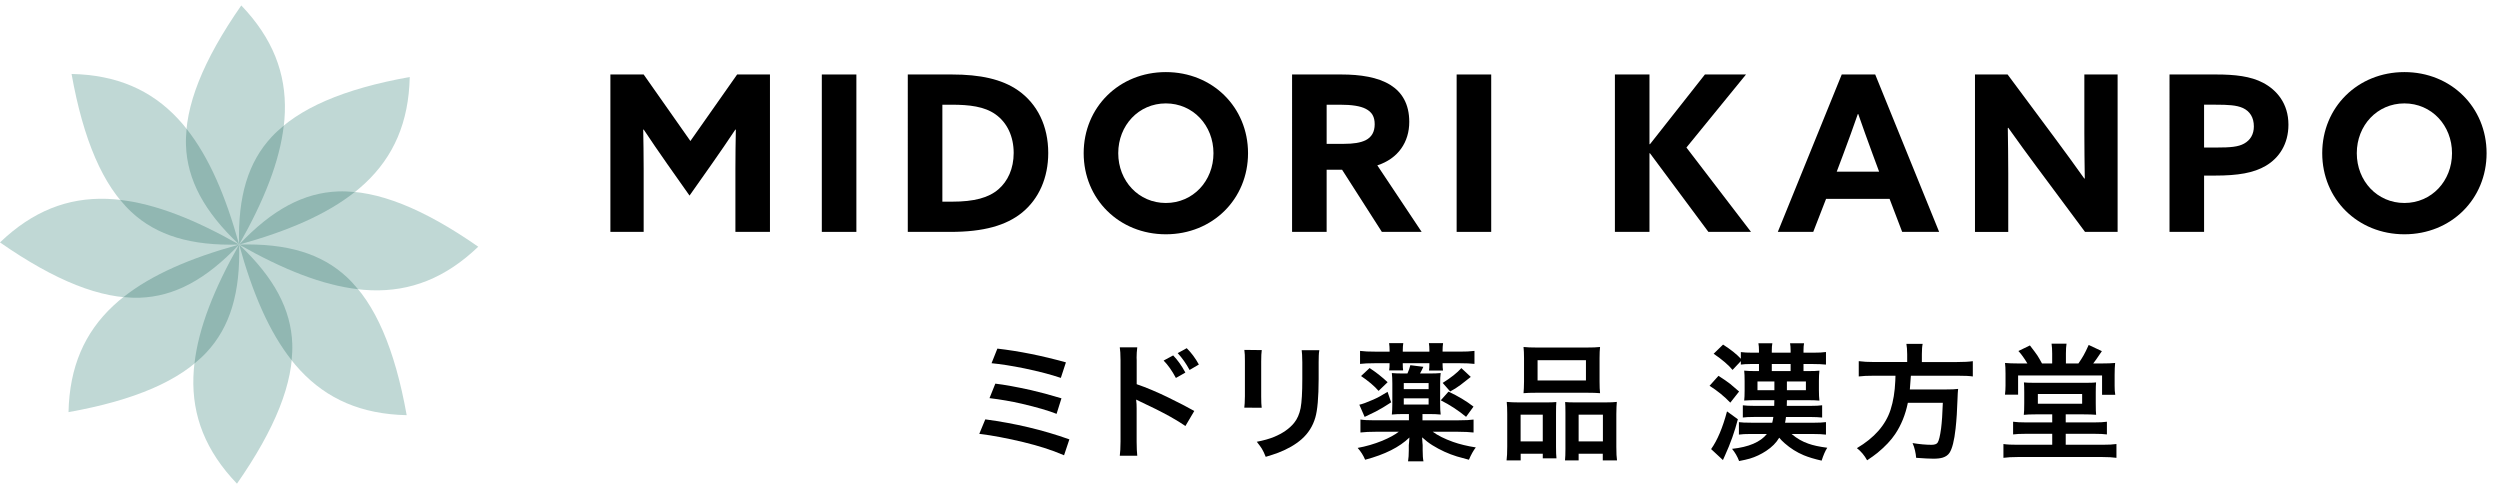 <?xml version="1.0" encoding="UTF-8"?><svg xmlns="http://www.w3.org/2000/svg" width="276" height="54" viewBox="0 0 276 54"><path d="m73.604,18.016c-.864-1.224-1.729-2.497-2.544-3.721l-.049.024c.024,1.248.049,2.88.049,4.32v6.96h-3.673V8.223h3.673l5.16,7.345,5.16-7.345h3.624v17.377h-3.815v-6.96c0-1.44.023-3.072.048-4.32l-.048-.024c-.816,1.224-1.681,2.497-2.545,3.721l-2.52,3.576-2.521-3.576Z"/><path d="m90.728,8.223h3.816v17.377h-3.816V8.223Z"/><path d="m100.22,8.223h4.873c3.096,0,5.496.504,7.296,1.752,2.137,1.488,3.337,3.937,3.337,6.913,0,2.736-1.032,5.064-2.881,6.577-1.776,1.44-4.272,2.136-7.921,2.136h-4.704V8.223Zm4.873,14.041c2.472,0,4.056-.432,5.136-1.368,1.032-.888,1.681-2.28,1.681-4.008,0-1.824-.721-3.36-2.017-4.272-1.224-.864-2.88-1.056-4.824-1.056h-1.032v10.705h1.057Z"/><path d="m119.638,16.912c0-5.064,3.912-8.953,9.072-8.953s9.073,3.888,9.073,8.953-3.913,8.953-9.073,8.953-9.072-3.888-9.072-8.953Zm14.329,0c0-3.072-2.257-5.496-5.257-5.496s-5.256,2.424-5.256,5.496,2.256,5.497,5.256,5.497,5.257-2.424,5.257-5.497Z"/><path d="m142.646,8.223h5.448c2.064,0,4.009.288,5.4,1.152,1.272.792,2.089,2.088,2.089,4.081,0,2.232-1.225,4.056-3.528,4.8l4.896,7.345h-4.393l-4.393-6.865h-1.704v6.865h-3.816V8.223Zm5.736,7.657c1.032,0,1.824-.12,2.4-.408.648-.336.984-.912.984-1.752,0-.816-.288-1.344-.984-1.704-.6-.312-1.536-.456-2.856-.456h-1.464v4.32h1.92Z"/><path d="m160.813,8.223h3.816v17.377h-3.816V8.223Z"/><path d="m178.286,8.223h3.816v7.681l.048.024,6.073-7.705h4.536l-6.577,8.064,7.129,9.313h-4.704l-6.457-8.689-.048.024v8.665h-3.816V8.223Z"/><path d="m203.328,8.223h3.696l7.057,17.377h-4.081l-1.392-3.648h-7.009l-1.416,3.648h-3.912l7.057-17.377Zm-.553,10.729h4.681l-.72-1.944c-.504-1.368-1.128-3.096-1.584-4.417h-.049c-.456,1.32-1.08,3.048-1.632,4.513l-.696,1.848Z"/><path d="m224.975,18.592c-1.128-1.512-2.184-2.976-3.264-4.488l-.049.024c.024,1.656.049,3.336.049,5.017v6.457h-3.673V8.223h3.601l5.208,7.008c1.129,1.512,2.185,2.977,3.265,4.489l.048-.024c-.023-1.656-.048-3.336-.048-5.017v-6.457h3.672v17.377h-3.6l-5.209-7.009Z"/><path d="m239.514,8.223h5.16c2.064,0,3.793.192,5.161.912,1.512.792,2.808,2.28,2.808,4.632,0,2.136-1.031,3.672-2.496,4.536-1.344.792-3.072,1.081-5.616,1.081h-1.2v6.216h-3.816V8.223Zm5.209,8.064c1.512,0,2.376-.072,3.023-.432.696-.384,1.08-1.032,1.08-1.896,0-.984-.432-1.68-1.224-2.04-.696-.312-1.632-.36-2.977-.36h-1.296v4.728h1.393Z"/><path d="m256.374,16.912c0-5.064,3.912-8.953,9.072-8.953s9.073,3.888,9.073,8.953-3.913,8.953-9.073,8.953-9.072-3.888-9.072-8.953Zm14.329,0c0-3.072-2.257-5.496-5.257-5.496s-5.256,2.424-5.256,5.496,2.256,5.497,5.256,5.497,5.257-2.424,5.257-5.497Z"/><path d="m108.113,47.898l.663-1.6c3.29.438,6.385,1.173,9.283,2.208l-.588,1.757c-.725-.314-1.468-.591-2.229-.827-1.427-.447-3.044-.841-4.854-1.183-.729-.142-1.488-.26-2.276-.355Zm1.128-3.944l.643-1.6c1.003.118,2.311.355,3.924.711.962.219,2.087.521,3.377.909l-.54,1.716c-.88-.352-2.162-.725-3.849-1.121-1.13-.26-2.315-.465-3.555-.615Zm.226-3.855l.643-1.613c2.406.277,4.929.783,7.567,1.518l-.561,1.716c-1.112-.374-2.456-.725-4.033-1.053-1.399-.283-2.604-.472-3.616-.567Z"/><path d="m125.553,50.312h-1.928c.05-.342.077-.864.082-1.565v-8.969c-.005-.67-.032-1.146-.082-1.429h1.928c-.027.205-.046.398-.055.581-.019.446-.021.725-.007.834v2.652c1.075.369,2.244.861,3.507,1.477,1.13.551,2.08,1.043,2.851,1.477l-.978,1.661c-.433-.301-.984-.641-1.654-1.019-1.034-.57-2.135-1.124-3.302-1.661-.228-.105-.39-.185-.485-.239.041.351.06.67.055.957v3.691c.005.684.027,1.201.068,1.552Zm2.912-10.507l1.053-.567c.497.515.945,1.146,1.347,1.894l-1.046.595c-.424-.798-.875-1.438-1.354-1.921Zm3.89.438l-1.025.602c-.378-.702-.815-1.322-1.312-1.859l.998-.547c.52.52.966,1.121,1.34,1.805Z"/><path d="m137.377,38.629l1.921.021c-.041.277-.062.697-.062,1.258v3.862c0,.564.019.979.055,1.244l-1.921-.007c.036-.237.06-.659.068-1.265v-3.89c.005-.511-.016-.919-.062-1.224Zm6.33.034h1.948c-.036.2-.057.398-.062.595-.005.219-.009.455-.014.711v1.88c-.005,2.023-.128,3.44-.369,4.252-.273.947-.781,1.747-1.524,2.399-.675.588-1.533,1.082-2.577,1.483-.364.137-.822.287-1.374.451-.137-.355-.278-.654-.424-.896-.096-.16-.282-.415-.561-.766.771-.15,1.408-.331,1.914-.54.952-.396,1.687-.909,2.201-1.538.351-.429.593-.978.725-1.647.123-.652.185-1.721.185-3.206v-1.853c-.009-.661-.032-1.104-.068-1.326Z"/><path d="m157.041,45.711v.69h4.006c.725,0,1.27-.027,1.635-.082v1.429c-.43-.051-1-.078-1.717-.082h-2.789c.543.405,1.291.779,2.242,1.121.721.255,1.557.458,2.51.608-.27.347-.521.8-.76,1.36-.506-.128-.945-.248-1.318-.362-.939-.287-1.846-.702-2.721-1.244-.379-.237-.754-.526-1.129-.868.02.187.029.373.035.561l.027.294v.574c0,.533.029.938.088,1.217h-1.701c.055-.333.082-.74.082-1.224v-.561l.033-.335c.006-.142.016-.311.035-.506-1.09,1.062-2.719,1.88-4.888,2.454-.2-.479-.477-.914-.827-1.306.93-.169,1.832-.431,2.707-.786.798-.333,1.408-.666,1.833-.998h-2.516c-.692,0-1.265.027-1.716.082v-1.429c.333.055.848.082,1.545.082h3.808v-.69h-.656c-.461,0-.871.018-1.231.055.036-.292.055-.695.055-1.21v-2.215c0-.447-.019-.832-.055-1.155.301.031.719.048,1.258.048h.465c.131-.283.238-.588.32-.916l1.436.178c-.109.25-.232.496-.369.738h1.039c.516,0,.93-.017,1.244-.048-.041.291-.061.686-.061,1.183v2.201c0,.51.02.909.061,1.196-.355-.037-.77-.055-1.244-.055h-.766Zm-3.855-2.454l.396,1.162c-.62.41-1.185.747-1.695,1.012-.241.123-.651.321-1.23.595l-.588-1.347c.319-.064.832-.251,1.538-.561.474-.205,1-.492,1.579-.861Zm.226-4.437v-.123c0-.306-.019-.577-.055-.813h1.565c-.035.209-.055.479-.055.807v.13h2.939v-.13c0-.328-.018-.598-.055-.807h1.566c-.037.246-.055.517-.055.813v.123h1.846c.674.004,1.232-.023,1.674-.082v1.436c-.404-.051-.947-.075-1.627-.075h-1.893v.082c0,.269.016.51.047.725h-1.545c.027-.191.041-.424.041-.697v-.109h-2.939v.096c0,.282.014.515.041.697h-1.544c.036-.232.053-.497.048-.793h-1.641c-.688,0-1.229.024-1.62.075v-1.436c.438.059.991.086,1.661.082h1.6Zm-3.151,2.693l.943-.882c.328.214.663.453,1.005.718.396.314.725.597.984.848l-.998.957c-.214-.251-.494-.524-.841-.82-.392-.324-.757-.598-1.094-.82Zm4.716,1.449h2.742v-.67h-2.742v.67Zm0,1.012v.684h2.742v-.684h-2.742Zm4.936-.738c1.059.492,1.979,1.043,2.762,1.654l-.82,1.128c-.852-.707-1.783-1.315-2.795-1.825l.854-.957Zm1.422-2.598l1.039.971c-.473.378-.85.672-1.127.882-.393.291-.775.533-1.148.725l-.828-.943c.916-.574,1.605-1.119,2.064-1.634Z"/><path d="m166.344,44.371c.375.036.828.055,1.361.055h3.068c.416,0,.764-.014,1.047-.041-.023.214-.035.619-.035,1.217v3.732c0,.569.016.991.049,1.265h-1.512v-.506h-2.439v.738h-1.559c.049-.36.074-.868.074-1.524v-3.603c0-.538-.018-.982-.055-1.333Zm1.531,1.408v2.953h2.447v-2.953h-2.447Zm.322-7.472c.336.041.865.062,1.586.062h5.277c.746,0,1.275-.021,1.586-.062-.037.31-.055.718-.055,1.224v2.591c0,.542.018.971.055,1.285-.328-.032-.809-.048-1.443-.048h-5.557c-.648,0-1.131.016-1.449.048.031-.311.049-.736.055-1.278v-2.591c0-.497-.02-.907-.055-1.23Zm1.551,1.456v2.242h5.34v-2.242h-5.34Zm8.75,4.607c-.031.31-.049.756-.055,1.34v3.603c0,.702.025,1.208.076,1.518h-1.572v-.738h-2.666v.738h-1.504c.031-.31.047-.731.047-1.265v-4.04c0-.543-.012-.923-.033-1.142.273.027.621.041,1.045.041h3.412c.547,0,.963-.019,1.25-.055Zm-4.217,1.408v2.953h2.68v-2.953h-2.68Z"/><path d="m189.719,41.493c.533.337.963.631,1.285.882.201.159.531.441.992.848l-.971,1.23c-.676-.707-1.438-1.326-2.291-1.859l.984-1.101Zm2.141,4.792c-.342,1.34-.816,2.673-1.422,3.999-.092.21-.166.378-.227.506l-1.305-1.21c.691-.971,1.277-2.358,1.756-4.163l1.197.868Zm4.566,2.037c-.32.551-.803,1.039-1.449,1.463-.57.374-1.164.654-1.785.841-.314.091-.713.183-1.195.273-.188-.497-.447-.945-.779-1.347,1.84-.196,3.123-.743,3.848-1.641h-1.797c-.547,0-.979.022-1.293.068v-1.374c.252.041.713.062,1.389.062h2.289c.055-.215.096-.427.123-.636h-2.078c-.582,0-1.014.021-1.291.062v-1.347c.301.041.744.062,1.332.062h2.133c.01-.229.014-.438.014-.629h-2.051c-.496,0-.922.014-1.277.041.031-.265.047-.634.047-1.107v-1.025c0-.506-.016-.896-.047-1.169.305.031.701.048,1.189.048h.443v-.779h-.943c-.404,0-.758.021-1.059.062v-.383l-.916.971c-.438-.538-1.133-1.133-2.086-1.784l1.039-1.012c.857.547,1.512,1.068,1.963,1.565v-.738c.318.045.752.068,1.299.068h.703v-.232c0-.324-.02-.593-.061-.807h1.537c-.041.2-.061.472-.061.813v.226h2.078v-.232c0-.333-.021-.602-.062-.807h1.545c-.041.191-.061.462-.061.813v.226h1.059c.625,0,1.1-.025,1.422-.075v1.388c-.387-.041-.859-.062-1.414-.062h-1.066v.779h.52c.582,0,.996-.017,1.236-.048-.035.31-.055.681-.055,1.114v1.06c0,.446.02.824.055,1.135-.309-.032-.74-.048-1.291-.048h-2.297c0,.219-.006.428-.014.629h2.516c.646,0,1.109-.023,1.387-.068v1.354c-.328-.037-.793-.058-1.395-.062h-2.598c-.031.273-.066.485-.102.636h3.131c.596,0,1.059-.023,1.387-.068v1.381c-.359-.046-.824-.068-1.395-.068h-2.398l.033.027c.566.474,1.172.82,1.818,1.039.512.187,1.205.337,2.086.451-.215.323-.422.798-.623,1.422-.773-.173-1.434-.371-1.975-.595-.762-.319-1.461-.759-2.1-1.319-.24-.21-.443-.415-.607-.615Zm-.533-6.207h-1.867v.964h1.867v-.964Zm1.791-1.148v-.779h-2.078v.779h2.078Zm-.41,1.148v.964h2.098v-.964h-2.098Z"/><path d="m210.553,39.969v-.854c-.004-.492-.033-.878-.088-1.155h1.797c-.059.255-.088.64-.088,1.155v.854h3.861c.762,0,1.35-.032,1.764-.096v1.688c-.342-.055-.914-.082-1.715-.082h-5.121l-.014.144c-.041.643-.074,1.101-.102,1.374h3.883c.697,0,1.18-.021,1.449-.062-.006.068-.01.113-.014.137-.02.132-.037.455-.055.971-.037,1.217-.107,2.308-.213,3.274-.145,1.321-.369,2.212-.67,2.673-.164.246-.41.422-.738.526-.254.082-.604.123-1.045.123-.402,0-1.035-.032-1.9-.096-.02-.26-.062-.535-.131-.827-.062-.278-.152-.545-.266-.8.787.127,1.484.191,2.092.191.336,0,.561-.078.67-.232.145-.21.275-.738.389-1.586.088-.684.15-1.625.191-2.823h-3.861c-.266,1.308-.732,2.461-1.402,3.459-.451.679-1.102,1.369-1.955,2.071-.305.246-.686.52-1.141.82-.297-.542-.672-.989-1.129-1.34,1.934-1.14,3.172-2.555,3.719-4.245.297-.921.471-1.979.52-3.172.01-.219.016-.413.021-.581h-2.297c-.766,0-1.352.027-1.758.082v-1.688c.451.063,1.035.096,1.75.096h3.596Z"/><path d="m226.566,45.745h-1.797c-.611,0-1.059.018-1.34.055.031-.242.047-.673.047-1.292v-1.224c0-.488-.012-.844-.033-1.066.24.027.559.041.949.041h6.111c.402,0,.703-.014.902-.041-.021.246-.033.615-.033,1.107v1.183c0,.665.014,1.094.041,1.285-.342-.032-.809-.048-1.402-.048h-1.955v.889h3.139c.602,0,1.07-.025,1.408-.075v1.401c-.334-.046-.803-.068-1.408-.068h-3.139v1.21h4.041c.688,0,1.207-.027,1.559-.082v1.524c-.416-.06-.936-.089-1.559-.089h-9.332c-.637,0-1.166.029-1.586.089v-1.524c.389.059.916.086,1.586.082h3.801v-1.21h-2.898c-.619,0-1.094.022-1.422.068v-1.401c.361.05.834.075,1.422.075h2.898v-.889Zm-.006-5.619v-1.094c0-.438-.023-.803-.068-1.094h1.654c-.047.291-.068.656-.068,1.094v1.094h1.381c.236-.342.426-.639.566-.889.164-.287.354-.673.568-1.155l1.455.684c-.117.159-.326.462-.621.909-.064.1-.176.25-.336.451h.924c.633,0,1.133-.019,1.496-.055-.035.364-.055.802-.055,1.312v1.217c-.004.369.02.697.068.984h-1.455v-2.133h-9.27v2.119h-1.449c.041-.328.061-.663.061-1.005v-1.333c0-.479-.018-.866-.055-1.162.369.036.854.055,1.449.055h1.02c-.355-.593-.686-1.051-.992-1.374l1.271-.615c.393.506.668.877.828,1.114.131.205.301.496.506.875h1.121Zm-1.58,3.37v1.08h4.889v-1.08h-4.889Z"/><path d="m20.532,16.03c.133,3.822,2.002,7.321,5.868,10.97,6.222-10.965,7.158-19.175.238-26.399-4.255,6.109-6.254,11.16-6.106,15.429Z" fill="#c0d8d5"/><path d="m30.007,15.094c-2.608,2.796-3.761,6.592-3.608,11.906,12.154-3.353,18.62-8.497,18.836-18.499-7.328,1.311-12.313,3.469-15.227,6.593Z" fill="#c0d8d5"/><path d="m37.369,21.132c-3.822.133-7.321,2.002-10.97,5.867,10.965,6.223,19.175,7.158,26.399.238-6.109-4.255-11.16-6.254-15.429-6.106Z" fill="#c0d8d5"/><path d="m38.305,30.608c-2.796-2.609-6.592-3.761-11.906-3.608,3.353,12.154,8.498,18.621,18.499,18.835-1.311-7.328-3.469-12.313-6.593-15.227Z" fill="#c0d8d5"/><path d="m32.267,37.97c-.132-3.822-2.002-7.321-5.867-10.971-6.223,10.965-7.158,19.175-.238,26.399,4.255-6.109,6.253-11.16,6.106-15.429Z" fill="#c0d8d5"/><path d="m22.791,38.906c2.609-2.796,3.761-6.592,3.608-11.906-12.154,3.353-18.62,8.497-18.835,18.499,7.328-1.311,12.313-3.469,15.227-6.593Z" fill="#c0d8d5"/><path d="m15.429,32.868c3.822-.133,7.321-2.002,10.97-5.868-10.965-6.223-19.175-7.158-26.399-.238,6.109,4.255,11.16,6.254,15.429,6.106Z" fill="#c0d8d5"/><path d="m14.493,23.392c2.796,2.609,6.592,3.761,11.906,3.608-3.353-12.153-8.497-18.62-18.499-18.835,1.312,7.328,3.469,12.313,6.593,15.227Z" fill="#c0d8d5"/><path d="m26.399,27c2.763-4.869,4.477-9.193,4.93-13.13-.477.392-.923.797-1.322,1.224-2.608,2.796-3.761,6.592-3.608,11.906Z" fill="#91b7b2"/><path d="m26.399,27c5.397-1.489,9.666-3.335,12.771-5.799-.614-.06-1.216-.089-1.801-.069-3.822.133-7.321,2.002-10.97,5.867Z" fill="#91b7b2"/><path d="m26.399,27c4.869,2.763,9.193,4.477,13.13,4.93-.391-.477-.797-.923-1.224-1.322-2.796-2.609-6.592-3.761-11.906-3.608Z" fill="#91b7b2"/><path d="m26.399,27c1.489,5.397,3.335,9.666,5.799,12.771.06-.614.089-1.216.069-1.8-.132-3.822-2.002-7.321-5.867-10.971Z" fill="#91b7b2"/><path d="m26.399,27c-2.763,4.869-4.477,9.193-4.93,13.131.477-.392.923-.797,1.322-1.224,2.609-2.796,3.761-6.592,3.608-11.906Z" fill="#91b7b2"/><path d="m26.399,27c-5.397,1.489-9.666,3.335-12.771,5.799.614.06,1.216.089,1.8.069,3.822-.133,7.321-2.002,10.97-5.868Z" fill="#91b7b2"/><path d="m26.399,27c-1.489-5.397-3.335-9.666-5.799-12.771-.06.614-.089,1.216-.069,1.8.133,3.822,2.002,7.321,5.868,10.97Z" fill="#91b7b2"/><path d="m26.399,27c-4.869-2.763-9.193-4.477-13.131-4.93.391.477.797.923,1.224,1.322,2.796,2.609,6.592,3.761,11.906,3.608Z" fill="#91b7b2"/></svg>